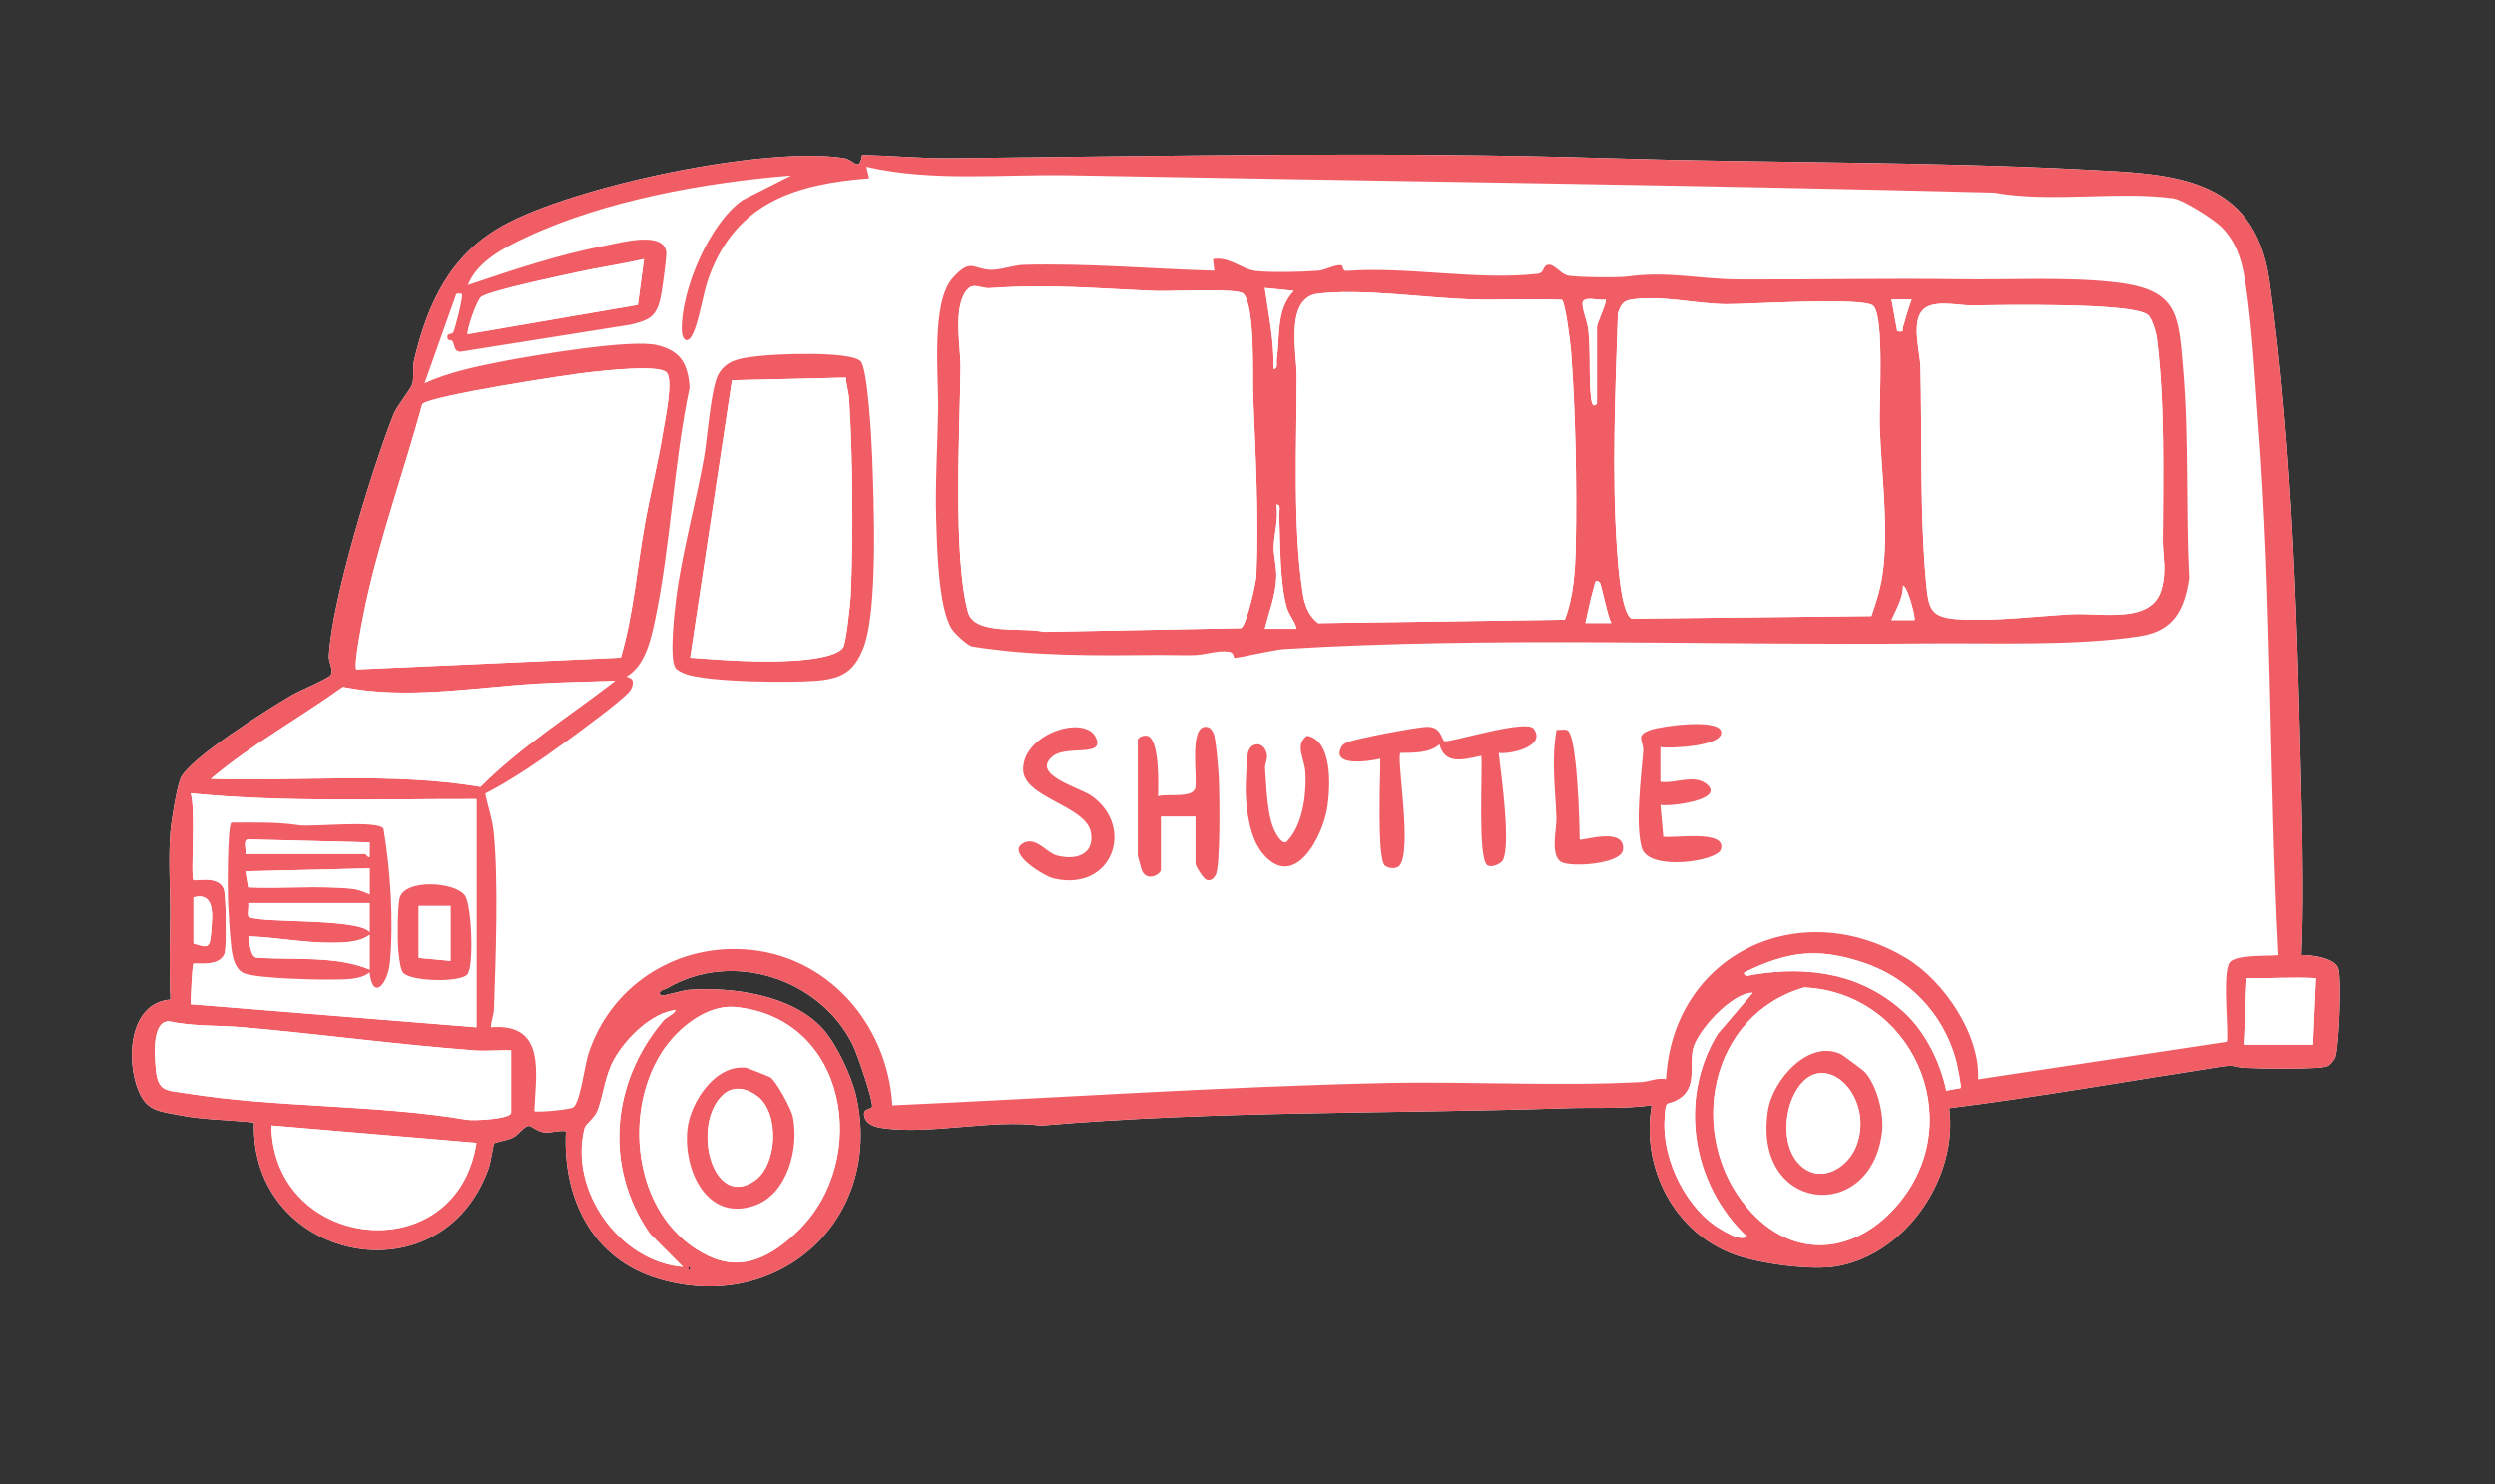 <?xml version="1.0" encoding="UTF-8"?>
<svg id="Ebene_1" data-name="Ebene 1" xmlns="http://www.w3.org/2000/svg" viewBox="0 0 864 513.95">
  <rect x="0" y="0" width="864" height="513.95" fill="#333333" stroke="none"/>
  <defs>
    <style>
      .cls-1 {
        fill: #f05d65;
      }

      .cls-2 {
        fill: #fff;
      }
    </style>
  </defs>
  <path class="cls-2" d="M796.99,330.74c.72-17,.46-34.24.05-51.54-1.4-59.42-2.88-123.02-11.12-181.91-5.15-36.84-34.53-37.02-64.38-38.58-54.32-2.83-109.55-2.25-164.09-3.93-76.22-2.36-152.15-.78-227.92,0-10.38.11-20.63-.93-31-1.11-1.01,6.2-2.79,1.64-6.09,1.11-27.23-4.41-93.99,9.7-118.47,23.44-18.16,10.19-25.86,26.77-30.54,46.46-.69,2.9.04,5.92-.65,8.35-.48,1.7-5.32,7.5-6.5,10.5-7.43,18.88-21.44,64.38-22.39,83.7-.1,2.1,1.7,4.87.66,6.5-.79,1.23-10.86,5.45-13.24,6.83-7.46,4.34-36.22,22.28-38.85,29.15-1.34,3.5-3.15,14.53-3.47,18.54-.76,9.59.01,19.65-.07,29.02s-.38,19.23.11,28.85c-14.6,1.17-15.49,21.46-10.93,31.98,2.92,6.75,7.3,6.75,14.31,8.11,8.08,1.58,17.3,1.6,25.57,2.51-1.5,47.82,64.68,62.35,81.27,15.79.63-1.78,1.6-8.27,1.89-8.6.27-.31,4.96-1.14,6.53-1.98,1.86-.99,4.13-4.27,5.58-4.04.97.15,2.7,1.83,4.86,2.2,2.46.41,5.28-.77,7.86-.36-1.19,23.14,9.04,44.39,32.3,51.2,41.75,12.21,77.64-20.94,68.25-63.25-1.54-6.91-6.82-18.15-11.58-23.42-10.67-11.82-31.38-14.57-46.45-13.51-1.93.14-9.14,2.29-9.51,1.98-1.87-1.56,1.41-2.15,1.97-2.48,22.45-13.3,52.95-3.51,64.39,19.62,1.52,3.08,6.92,18.85,6.68,21.28-.12,1.23-3.58.31-2.65,3.64.76,2.7,3.73,3.49,6.2,3.85,16.52,2.4,37.86-3.12,54.95-.86,60.41-5.2,121.3-4.05,181.97-6.03,9.87-.32,19.67.32,29.49-1-3.83,21.57,7.83,44.2,28.75,51.75,8.67,3.13,26.55,5.58,35.5,3.99,23.95-4.24,41.92-30.82,38.76-54.74,31.25-3.94,62.17-9.44,93.26-14.24,6.53-1.01,3.91-.04,9.21.27,4.47.26,25.78.64,28.5-.56.97-.43,2.48-2.15,2.8-3.2,1.28-4.19,2.15-26.82,1.03-30.58s-9.46-4.8-12.81-4.7Z"/>
  <path class="cls-1" d="M796.99,330.74c3.35-.11,11.71,1.02,12.81,4.7s.25,26.39-1.03,30.58c-.32,1.05-1.83,2.77-2.8,3.2-2.72,1.2-24.03.82-28.5.56-5.29-.31-2.67-1.28-9.21-.27-31.09,4.8-62.01,10.3-93.26,14.24,3.16,23.92-14.81,50.49-38.76,54.74-8.95,1.59-26.84-.86-35.5-3.99-20.91-7.55-32.58-30.18-28.75-51.75-9.81,1.32-19.62.68-29.49,1-60.67,1.98-121.55.83-181.97,6.03-17.09-2.26-38.43,3.26-54.95.86-2.47-.36-5.44-1.14-6.2-3.85-.94-3.33,2.52-2.41,2.65-3.64.24-2.44-5.15-18.21-6.68-21.28-11.44-23.12-41.94-32.92-64.39-19.62-.55.33-3.84.93-1.97,2.48.37.31,7.58-1.84,9.51-1.98,15.08-1.06,35.78,1.7,46.45,13.51,4.76,5.27,10.05,16.5,11.58,23.42,9.4,42.31-26.5,75.46-68.25,63.25-23.27-6.81-33.49-28.06-32.3-51.2-2.58-.41-5.4.78-7.86.36-2.16-.36-3.9-2.04-4.86-2.2-1.45-.23-3.72,3.05-5.58,4.04-1.57.84-6.26,1.67-6.53,1.98-.29.33-1.26,6.82-1.89,8.6-16.6,46.56-82.77,32.04-81.27-15.79-8.27-.91-17.49-.93-25.57-2.51-7.01-1.37-11.39-1.37-14.31-8.11-4.56-10.53-3.66-30.82,10.93-31.98-.49-9.62-.2-19.25-.11-28.85s-.69-19.43.07-29.02c.32-4,2.13-15.04,3.47-18.54,2.63-6.87,31.39-24.81,38.85-29.15,2.38-1.38,12.45-5.59,13.24-6.83,1.04-1.63-.76-4.4-.66-6.5.95-19.32,14.95-64.82,22.39-83.7,1.18-3,6.02-8.81,6.5-10.5.69-2.43-.04-5.45.65-8.35,4.68-19.7,12.38-36.28,30.54-46.46,24.49-13.74,91.24-27.85,118.47-23.44,3.3.53,5.08,5.09,6.09-1.11,10.37.18,20.62,1.22,31,1.11,75.77-.78,151.7-2.36,227.92,0,54.54,1.69,109.77,1.11,164.09,3.93,29.85,1.55,59.23,1.73,64.38,38.58,8.24,58.89,9.72,122.49,11.12,181.91.41,17.29.66,34.54-.05,51.54ZM767.6,77.17c-2.94-2.31-11.77-8.02-15.05-8.48-18.91-2.63-42.77,1.58-62.01-1.99-106.74-2.71-213.39-4-320-6-23.53-.44-47.49,2.33-70.54-2.95l.99,3.99c-25.56,1.98-46.02,8.4-55.45,34.05-2.15,5.83-3.19,14.42-5.47,19.53-1.9,4.25-3.94,2.52-3.99-1.14-.2-13.64,9.43-36.65,20.99-44.86l16.93-8.56c-30.02,2.44-64.56,8.62-91.98,21.5-7.54,3.54-16.83,8.33-20.01,16.48,15.55-5.25,31.59-10.63,47.77-13.72,5.18-.99,20.07-5.18,20.94,2.34.17,1.47-1.49,13.57-1.95,15.65-1.53,6.89-4.06,7.9-10.54,9.46l-58.71,9.34c-2.47-.02-1.93-2.3-2.89-3.72-.36-.54-1.45.03-1.63-.84-.46-2.24,1.46-1.06,1.98-2.21.75-1.64,2.55-9.02,2.81-11.02.27-2.13.86-2.56-1.77-2.27l-11,31c8.47-3.87,18.57-5.97,27.76-7.73,10.72-2.05,43.8-7.67,52.82-5.46,8.2,2.01,10.64,6.56,11.19,14.69-5.54,26.15-6.54,54.82-12.03,80.75-1.45,6.83-3.45,15.54-9.75,19.25-.23.46,3.64-.05,1.47,4.48-1.25,2.62-18.51,15.15-22.16,17.83-8.85,6.49-18.64,13.29-28.29,18.25.91,4.46,2.49,8.89,2.94,13.46,1.67,17.22.69,43.21.09,61.02-.08,2.25-1.02,4.23-1.05,6.45,19.21-1.61,15.52,15.99,15,29.01.57.58,11.69-.47,13.31-1.19,2.52-1.12,4.14-14.71,5.41-18.59,7.57-23.2,29.39-37.68,53.82-36.25,28.96,1.69,49.81,25.91,51.46,54.04,56.87-2.54,113.66-6.48,170.55-7.73,28.81-.63,60.03,1.18,88.8-.34,2.55-.13,5.61-1.57,8.58-1.01,2.42-43.38,46.44-64.2,83.4-41.75,12.9,7.84,25.42,26.37,24.68,41.82l86-12.99c1.07-1.02-1.71-23.59,1.06-27.44,2.04-2.83,13.31-2.17,16.94-2.56-3.28-61.34-2.28-123.12-7.02-184.5-1.2-15.57-2.26-37.93-5.25-52.75-1.27-6.3-4.1-12.36-9.14-16.33ZM222.99,89.75c-7.6,1.71-15.38,2.83-23,4.49-6.1,1.33-29.35,6.2-33.24,8.51-1.59.94-5.42,12.32-4.75,12.99l58.86-10.13,2.13-15.86ZM230.76,128.98c-2.77-2.78-21.29-.6-26.13-.11-7.11.71-55.98,8.23-58.39,11.11-6.19,22.71-14.59,45.97-19.55,68.94-.73,3.38-4.37,21.32-3.26,22.88l91.54-4.08c4.42-15.04,5.57-30.8,8.32-46.2,1.94-10.85,4.69-21.71,6.42-32.58.64-4.06,3.53-17.49,1.05-19.97ZM213,235.75c-9.11.35-18.39.44-27.49,1-22.12,1.37-44.88,5.51-66.78,1.14-15.09,10.82-31.52,19.85-45.73,31.84,31.11.94,62.59-2.41,93.39,2.77,14.03-14.06,30.99-24.62,46.61-36.75ZM165,276.74c-32.93-.1-66.16,1.2-99.01-1.99,1.87,4.46-.07,28.94,1,30,.61.61,8.35-1.81,10.48,3.02.84,1.9,1,20.06.33,22.28-1.51,5.02-10.39,3.26-10.81,3.69-.49.5-.92,12.18-1,14.01l99,7.99v-79ZM67,326.74c4.86,1.48,5.62,1.8,6.05-3.45.46-5.59,1.77-14.53-6.05-12.55v16ZM679,376.73c.34-.36-1.29-8.41-1.68-9.8-4.52-16.2-16.4-28.45-32.31-33.69s-26.25-3.71-41,3.52c-.24,1.8,2.18.92,3.24.74,19.45-3.19,38.19-.23,52.79,13.68,6.98,6.66,12.07,17.17,13.97,26.57.91-.41,4.81-.84,4.99-1.02ZM777,361.74h24l1.01-23.01c-8.01-.49-15.96.17-24.01,0l-.99,23.01ZM624.77,341.93c-32.98,9.58-40.89,51.12-19.74,76.28,15.73,18.71,38.07,16.39,52.95-1.99,23.61-29.16,3.9-72.65-33.21-74.29ZM607,343.75c-7.18-.15-19.5,13.43-20.77,19.72-1.18,5.8,1.52,13.24-4.87,17.15-4.46,2.73-4.54-.74-4.95,7.53-.69,13.74,7.79,31,19.9,37.78,2.39,1.34,6.15,3.74,8.69,2.31-19.02-17.83-24.03-47.61-10.19-70.2l12.19-14.3ZM276.42,426.16c25.24-24.65,16.98-73.8-21.86-77.46-10-.94-20.26,7.66-25.4,15.7-14.17,22.16-9.13,58.52,16.16,70.52,12.13,5.76,22.27-.14,31.1-8.76ZM234,349.75c-8.43.87-17.42,9.95-21.38,17.1-3.2,5.77-3.52,11.71-5.58,17.43-1.1,3.06-4.22,4.86-4.61,6.35-5.51,21.35,11.92,46.26,34.06,48.11l-11.47-11.53c-16.02-23.09-13.32-52.32,4.44-73.51,1.51-1.81,3.7-2.22,4.53-3.95ZM177,363.74c-4.13-.2-8.36.3-12.49,0-26.66-1.97-53.41-5.64-80.01-7.99-8.65-.76-17.43-.27-26.01-2.1-6,.08-4.95,12.04-4.53,16.64.73,8,3.79,7.21,10.68,8.32,31.03,5.02,65.56,3.83,96.88,9.12,2.08.47,15.49-.15,15.49-2.49v-21.5ZM165,395.75l-71.01-6.01c.6,43.5,64.12,50.63,71.01,6.01ZM238.5,438.74v1c.65-.33.65-.67,0-1Z"/>
  <path class="cls-2" d="M230.76,128.98c2.48,2.49-.41,15.91-1.05,19.97-1.72,10.87-4.47,21.74-6.42,32.58-2.76,15.4-3.9,31.16-8.32,46.2l-91.54,4.08c-1.11-1.57,2.52-19.5,3.26-22.88,4.96-22.97,13.36-46.23,19.55-68.94,2.42-2.88,51.28-10.4,58.39-11.11,4.85-.49,23.37-2.67,26.13.11Z"/>
  <path class="cls-2" d="M624.77,341.93c37.11,1.64,56.82,45.12,33.21,74.29-14.88,18.38-37.21,20.71-52.95,1.99-21.15-25.16-13.24-66.71,19.74-76.28ZM637.65,365.12c-11.34-5.48-23.76,8.89-25.41,19.37-5.56,35.35,35.65,39.73,39.5,7.51.74-6.19-1.75-16.29-6.09-20.9-.44-.46-7.56-5.75-8.01-5.97Z"/>
  <path class="cls-2" d="M276.42,426.16c-8.83,8.62-18.97,14.52-31.1,8.76-25.29-12-30.33-48.36-16.16-70.52,5.14-8.04,15.4-16.64,25.4-15.7,38.84,3.65,47.09,52.81,21.86,77.46ZM266.72,373.03c-.38-.24-7.86-3.21-8.3-3.27-10.68-1.42-19.49,12.07-20.41,21.5-1.36,13.99,6.75,31.88,23.23,26.22,11.45-3.93,15.55-19.88,13.32-30.79-.56-2.74-5.77-12.35-7.84-13.66Z"/>
  <path class="cls-2" d="M165,276.74v79s-99.01-7.99-99.01-7.99c.08-1.84.51-13.51,1-14.01.42-.43,9.31,1.33,10.81-3.69.67-2.23.51-20.38-.33-22.28-2.13-4.83-9.87-2.41-10.48-3.02-1.06-1.06.88-25.54-1-30,32.84,3.19,66.07,1.89,99.01,1.99ZM132.79,286.96c-2.2-3.08-24.84-.45-29.34-1.17-7.63-1.17-15.53-.93-23.31-.9-1.44.92-1.35,23.92-1.19,27.4.21,4.66.62,11.32,1.15,15.85.39,3.33,1.32,7.9,4.79,9.03,5.14,1.67,23.71,2.14,29.82,2.04,4.35-.07,9.91.21,13.27-2.46,1.23,10.15,6.38,3.82,7.05-3.46,1.31-14.24.18-32.3-2.24-46.32ZM161.77,337.51c2.43-2.35,1.64-23.7-.73-27.31-3.21-4.88-21.43-6.06-22.72,1.18-.65,3.66-.7,14.05-.35,17.9.16,1.82.64,6.17,1.55,7.45,2.24,3.12,19.32,3.63,22.26.78Z"/>
  <path class="cls-2" d="M213,235.75c-15.62,12.13-32.58,22.69-46.61,36.75-30.79-5.18-62.27-1.83-93.39-2.77,14.21-11.99,30.64-21.02,45.73-31.84,21.9,4.38,44.66.23,66.78-1.14,9.1-.56,18.38-.65,27.49-1Z"/>
  <path class="cls-2" d="M177,363.74v21.5c0,2.34-13.41,2.96-15.49,2.49-31.32-5.29-65.85-4.1-96.88-9.12-6.88-1.11-9.95-.32-10.68-8.32-.42-4.6-1.46-16.57,4.53-16.64,8.58,1.83,17.36,1.34,26.01,2.1,26.61,2.35,53.35,6.02,80.01,7.99,4.13.31,8.36-.19,12.49,0Z"/>
  <path class="cls-2" d="M165,395.75c-6.89,44.62-70.41,37.49-71.01-6.01l71.01,6.01Z"/>
  <path class="cls-2" d="M234,349.75c-.83,1.74-3.02,2.14-4.53,3.95-17.76,21.2-20.46,50.42-4.44,73.51l11.47,11.53c-22.14-1.85-39.57-26.77-34.06-48.11.39-1.5,3.51-3.29,4.61-6.35,2.05-5.72,2.38-11.66,5.58-17.43,3.96-7.15,12.95-16.23,21.38-17.1Z"/>
  <path class="cls-2" d="M222.99,89.75l-2.13,15.86-58.86,10.13c-.67-.67,3.16-12.05,4.75-12.99,3.89-2.32,27.14-7.18,33.24-8.51,7.62-1.66,15.4-2.77,23-4.49Z"/>
  <path class="cls-2" d="M607,343.75l-12.19,14.3c-13.84,22.59-8.83,52.37,10.19,70.2-2.54,1.42-6.3-.98-8.69-2.31-12.11-6.78-20.59-24.05-19.9-37.78.41-8.28.49-4.8,4.95-7.53,6.38-3.91,3.69-11.35,4.87-17.15,1.27-6.29,13.59-19.87,20.77-19.72Z"/>
  <path class="cls-2" d="M679,376.73c-.17.19-4.08.61-4.99,1.02-1.9-9.4-6.99-19.92-13.97-26.57-14.6-13.91-33.35-16.87-52.79-13.68-1.06.17-3.48,1.05-3.24-.74,14.75-7.23,25.21-8.72,41-3.52s27.79,17.49,32.31,33.69c.39,1.39,2.02,9.44,1.68,9.8Z"/>
  <path class="cls-2" d="M777,361.74l.99-23.01c8.05.17,16-.49,24.01,0l-1.01,23.01h-24Z"/>
  <path class="cls-2" d="M67,326.74v-16c7.82-1.98,6.51,6.96,6.05,12.55-.43,5.25-1.19,4.93-6.05,3.45Z"/>
  <path d="M238.5,438.74c.65.33.65.67,0,1v-1Z"/>
  <path class="cls-1" d="M464.76,92c.25.14.19,2.13,1.67,1.82,21.08-1.57,45.38,3.41,66.11,1,2.46-.29,1.52-3.14,3.93-3.14,1.85,0,4.08,3.12,6.21,3.7,2.72.73,17.79.83,20.87.41,14.33-1.99,24.63.93,38.9,1,25.35.11,50.91-.45,76-.08,17.31.25,38.2-.92,54.92,1.17,21.05,2.63,21.01,11.24,22.62,30.38,2.01,23.99.82,47.99,2.05,72.03-1.66,10.96-5.32,18.19-16.99,20.01-22.56,3.51-51.36,2.25-74.51,2.5-72.82.78-149.92-2.49-222.03,1.97-3.33.21-16.05,3.15-16.9,3.04-.68-.09-.1-1.87-2.03-2.14-4.1-.57-8.05,1.08-12.07,1.18s-7.98-.08-11.96-.05c-21.83.17-43.56.52-65.11-2.97-1.84-.73-5.88-4.48-6.89-6.11-4.61-7.43-5.04-28.12-5.34-37.54-.39-12.16.46-25.83.67-38.07.2-12.06-2.58-37.38,5.1-45.9,6.06-6.72,6.82-3.24,12.67-2.77,3.28.26,8.28-1.62,11.84-1.72,22.07-.6,44.04,1.39,66.04,2.04l-.49-4c5.2-1.15,10.11,3.46,14.45,4.04,5.03.67,16.74.39,22.05-.04,2.47-.2,6.68-2.6,8.25-1.75ZM429.79,217.52c1.89-1.07,5.18-15.45,5.3-18.28.86-20.14-.29-41.71-1.11-61.95-.28-6.88.76-31.27-3.45-35.57-1.95-1.99-25.15-.74-30.07-.93-20.94-.82-36.65-2.49-57.96-.96-2.26.16-5.23-1.84-7.24.18-5.51,5.54-2.57,19.97-2.63,27.08-.19,21.53-2.7,65.61,2.6,84.94,2.23,8.11,19.15,5.03,26.23,6.77l68.34-1.27ZM448,100.75l-10-1.01c1.31,9.27,3.31,18.58,3.01,27.99,1.69.24.97-2.13,1.15-3.4,1.15-8.18-.31-17.12,5.84-23.58ZM540.87,103.87c-10.74-.49-21.63.2-32.33-.19-15.8-.58-36.82-3.74-52.05-1.96-11.62,1.35-7.44,20.41-7.43,28.47.01,23.57-1.39,51.89,2.06,74.94.64,4.31,1.85,7.87,5.34,10.66l85.42-1.19c3.15-8.22,3.65-17.62,3.81-26.36.39-20.28-.1-46.72-1.69-66.99-.2-2.55-1.96-16.63-3.12-17.38ZM553,139.74v-26.5c0-1.32,3.66-8.9,3-9.49-1.69.64-8.17-1.6-8.01,1.49.15,2.93,1.65,5.92,2.01,9.01.9,7.67.09,16.84,1,24.01.19,1.47.78,3.11,2,1.48ZM648.76,105.98c-3.22-3.22-43.72-.52-51.1-.61-10.51-.14-21.7-3.07-32.22-1.67-3.48.46-4.07,1.74-5.18,4.82-.87,26.15-2.14,55.6-.31,81.77.33,4.66,1.36,21.93,5.05,23.95l83.05-.9c1.65-4.57,3.12-9.4,3.82-14.21,2.36-16.07-.43-35.65-.93-51.84-.23-7.39,1.66-37.46-2.19-41.3ZM662,103.75h-6.99s2,11,2,11c2.62.29,1.59-.03,2.01-1.47.95-3.22,1.79-6.39,2.98-9.52ZM743.72,109.04c-5.42-4.36-51.49-3.33-61.26-3.25-4.46.04-13.62-2.28-16.94,1.97-3.57,4.55-.6,14.18-.47,19.44.57,23.91-.25,50.58,1.92,74.08.9,9.7,1.36,12.6,11.59,13.2,12.19.71,26.63-1.12,38.9-1.78,10.2-.54,27.92,3.55,31.1-8.9,1.74-6.84.35-10.62.36-16.57.06-22.3.75-47.83-2.03-69.87-.26-2.08-1.62-7.08-3.17-8.32ZM448.99,217.74c-.53-2.71-2.44-4.31-3.31-7.18-2.52-8.26-2.35-23.21-2.68-32.33-.04-1.21.75-3.72-.99-3.48.86,4.8-.81,10.21-.91,14.6-.08,3.23,1.08,6.77.88,10.88-.29,6.1-2.51,11.68-3.98,17.5h10.99ZM553.99,201.75c-1.65-1.63-1.69.35-2.01,1.45-1.19,4.04-2.02,8.42-2.97,12.54h8.99c-1.32-2.13-3.49-13.48-4.01-13.99ZM663,214.74c.46-.44-2.21-11.45-3.99-11.99.06,4.31-2.34,8.16-4.01,11.99h8Z"/>
  <path class="cls-1" d="M262.52,123.36c5.92-.78,32.19-1.85,35.54,1.81,2.47,2.7,3.79,27.64,3.98,33.01.54,15.68,2.16,54.05-3.29,66.81-2.82,6.62-6.16,9.43-13.52,10.48-8.24,1.18-41.02.87-48.23-2.25-1.03-.45-2.44-1.01-3.08-1.92-2.22-3.1-.41-19.18.2-23.96,1.98-15.59,6.71-32.66,9.59-48.41,1.22-6.67,2.44-25.28,5.29-29.71,3.18-4.97,8.22-5.17,13.53-5.88ZM292.95,130.8l-39.49.91-14.46,96.04c11.8.87,24.65,1.79,36.49.99,4-.27,14.53-1.22,16.57-4.68.94-1.6,2.44-15.18,2.56-17.98.87-19.76.7-48.22-.58-67.86-.16-2.52-1.01-4.9-1.09-7.41Z"/>
  <path class="cls-1" d="M500.15,256.65c1.36.78,28.39-7.79,30.95-4.31,4.51,6.14-8.02,8.96-12.1,8.41.83,7.35,4.23,31.43,1.5,37-.78,1.6-4.15,2.8-5.43,1.92-3.44-2.38-1.59-32.28-2.09-37.92-5.82,1.2-12.65,3.41-14.49-4-3.34,3.12-9.13,2.94-13.51,2.99-1.55,1.49,4.3,33.99-.41,39.12-1.25,1.22-3.68.9-4.93-.04-2.92-2.2-1.57-31.13-1.66-37.07-4.26,1.02-17.03,2.76-13.5-4.02.51-.98,1.29-1.34,2.26-1.73,3.23-1.3,24.49-5.39,27.8-5.3,4.62.12,4.72,4.45,5.59,4.95Z"/>
  <path class="cls-2" d="M650.72,261.51c-.21.47-4.65,4.23-3.72,7.23,10,2.21,12.05,11.94,6.84,20.35-4.02,6.49-18.93,14.24-25.79,9.12-4.83-3.6-3.05-34.37-2.06-41.45l-4.99,1.99c1.14-12.08,21.48-16.4,28-6.5,1.51,2.29,2.86,6.66,1.72,9.27ZM632,267.74c3.17.7,11.9-7.08,11.97-9.47.2-6.92-11.97-5.54-11.97-4.53v14ZM637.74,274.99c-1.47.27-4.08.83-4.61,2.39-.46,1.35-.44,10.16-.13,11.86,1.07,5.88,12.31-1.16,14.44-4.54,4.98-7.9-2.34-11.05-9.7-9.7Z"/>
  <path class="cls-1" d="M414,282.74h-12v18.5c0,1.44-4.56,4.24-6.46.46-.22-.44-1.54-5.18-1.54-5.46v-40c0-.85,2.07-1.8,3.39-1.4,4.2,1.26,3.75,17.08,3.61,20.9,3.09-.99,11.73.85,12.87-2.7.98-3.06-2.25-21.37,3.63-21.35,1.51,0,2.2,1.11,2.75,2.3.81,1.78,1.64,12.32,1.79,15.21.27,5.17.65,31.33-1.14,33.94-.63.92-1.13,1.72-2.4,1.66-1.57.46-4.5-5.2-4.5-5.56v-16.5Z"/>
  <path class="cls-1" d="M364.32,262.07c-7.28,6.48,9.6,10.56,13.91,13.72,14.97,10.94,6.78,33.07-13.24,28.47-3.45-.79-16.23-8.64-11.03-12.05,4.54-2.98,8.28,3.06,12.01,4.06,6.4,1.72,12.98-.15,11.84-7.76-1.44-9.58-23.48-12.1-23.53-22.06-.06-12.82,23.03-19.75,25.58-10.03,1.47,5.59-10.98,1.6-15.53,5.65Z"/>
  <path class="cls-1" d="M574.99,258.74v12.01c5.19.71,11.43-2.67,15.8.65,7.26,5.52-12.4,8.04-15.79,7.35l.99,11c3.6.67,22-2.53,19.94,4.37-1.28,4.29-24.95,7.66-27.36-.41s-.22-24.85.46-33.51c.29-3.67-3.08-5.41,2.49-7.42,3.79-1.37,23.42-4.04,24.47.49,1.2,5.19-17.7,6.01-21,5.48Z"/>
  <path class="cls-2" d="M685.65,291.4c-10.73,12.63-20.74.11-23.38-11.43-1.02-4.46-1.9-25,.77-27.18.82-.67,4.26-.15,4.81,1.6,1.43,4.46.27,15.92,1.37,21.63,5.24,27.09,16.47,3.01,14.66-12.66-.39-3.39-5.31-12.58,1.61-12.64,2.95-.03,5.85,7.34,6.26,9.77,1.23,7.25-1.24,25.19-6.11,30.92Z"/>
  <path class="cls-2" d="M717.75,288.48c8.52-8.05-8.48-15.26-12.96-18.8-13.53-10.72,6.13-25.43,15.14-19.37,3.03,2.04,2.55,5.3-.64,6.23-3.99,1.16-9.4-.56-11.29,5.67.34,1.38,12.96,7.84,15.44,10.6,12.61,14.06-3.82,32.17-18.36,23.36-3.01-1.82-5.27-4.89-3.58-8.41,2.69-5.6,10.26,6.38,16.24.73Z"/>
  <path class="cls-1" d="M452.63,254.8c8.83,1.57,8.04,17.31,7.11,24.18-1.44,10.58-11.62,30.2-22.74,16.26-4.18-5.24-5.45-14.6-5.62-21.17-.06-2.26.37-12.08.83-13.62,1.07-3.58,5.29-3.71,6.39.28.61,2.18-.64,3.61-.5,5.41.54,6.71.58,17.44,4.04,22.96.65,1.03,1.81,2.84,3.24,2.6,5.73-5.59,7.16-16.65,6.64-24.49-.3-4.56-3.79-9.29.6-12.4Z"/>
  <path class="cls-1" d="M542.83,252.93c3.32,1.92,4.2,32.43,4.18,37.81.6.64,15.76-4.64,15.04,3.45-.45,5.09-17.91,6.24-21.36,4.36-4.02-2.19-1.58-11.83-1.72-15.33-.41-10.28-1.81-19.98.04-30.48,1.19.15,2.85-.38,3.82.19Z"/>
  <path class="cls-1" d="M637.65,365.12c.45.22,7.57,5.51,8.01,5.97,4.34,4.61,6.83,14.71,6.09,20.9-3.85,32.23-45.06,27.84-39.5-7.51,1.65-10.48,14.07-24.84,25.41-19.37ZM623.34,403.41c7.15,6.94,16.9.89,19.71-7.12,6.33-18.03-13.61-35.67-22.25-16.25-3.11,6.98-3.27,17.73,2.54,23.37Z"/>
  <path class="cls-1" d="M266.72,373.03c2.07,1.31,7.28,10.92,7.84,13.66,2.23,10.91-1.87,26.86-13.32,30.79-16.47,5.65-24.58-12.23-23.23-26.22.91-9.43,9.73-22.92,20.41-21.5.44.06,7.92,3.03,8.3,3.27ZM250.35,379.09c-11.18,10.43-3.64,40.17,11.14,29.65,7.67-5.46,8.5-23.04,1-29-3.57-2.84-8.47-4.09-12.15-.65Z"/>
  <path class="cls-1" d="M132.79,286.96c2.42,14.02,3.56,32.08,2.24,46.32-.67,7.28-5.82,13.61-7.05,3.46-3.36,2.67-8.92,2.39-13.27,2.46-6.11.09-24.68-.38-29.82-2.04-3.47-1.13-4.4-5.69-4.79-9.03-.53-4.52-.94-11.19-1.15-15.85-.16-3.48-.25-26.48,1.19-27.4,7.78-.02,15.68-.26,23.31.9,4.5.72,27.14-1.9,29.34,1.17ZM85,295.74h41.5c.21,0,1.14,1.5,1.49,1l.02-5-41.49-1.03c-2.76-.46-1.15,3.38-1.51,5.04ZM128,300.74l-43,1,.94,5.57c11.15.5,24.34-.65,35.57.43,2.37.23,4.4.97,6.49,2v-9ZM127.99,312.75h-42c.16,1.4-.27,3.11-.06,4.41.46,2.84,37.78.48,42.05,5.58v-10ZM127.99,323.74c-3.56,2.69-9.03,2.7-13.45,2.73-9.26.05-19.3-1.94-28.55-2.21.47,2,.64,6.67,2.64,7.36,12.83.95,27.35-.8,39.36,4.13v-12Z"/>
  <path class="cls-1" d="M161.77,337.51c-2.94,2.85-20.02,2.33-22.26-.78-.92-1.28-1.39-5.63-1.55-7.45-.34-3.85-.3-14.24.35-17.9,1.29-7.24,19.51-6.06,22.72-1.18,2.38,3.61,3.16,24.96.73,27.31ZM156,313.74h-11v18l11,1v-19Z"/>
  <path class="cls-2" d="M429.79,217.52l-68.34,1.27c-7.08-1.74-24,1.34-26.23-6.77-5.3-19.33-2.79-63.41-2.6-84.94.06-7.1-2.88-21.53,2.63-27.08,2.01-2.02,4.98-.02,7.24-.18,21.31-1.52,37.02.14,57.96.96,4.92.19,28.12-1.06,30.07.93,4.21,4.31,3.17,28.69,3.45,35.57.82,20.24,1.97,41.82,1.11,61.95-.12,2.83-3.41,17.21-5.3,18.28Z"/>
  <path class="cls-2" d="M540.87,103.87c1.16.75,2.92,14.83,3.12,17.38,1.59,20.27,2.08,46.71,1.69,66.99-.17,8.75-.66,18.14-3.81,26.36l-85.42,1.19c-3.49-2.79-4.7-6.35-5.34-10.66-3.45-23.05-2.04-51.38-2.06-74.94,0-8.06-4.19-27.12,7.43-28.47,15.23-1.78,36.25,1.38,52.05,1.96,10.7.39,21.6-.3,32.33.19Z"/>
  <path class="cls-2" d="M648.76,105.98c3.84,3.85,1.96,33.91,2.19,41.3.5,16.2,3.29,35.78.93,51.84-.71,4.81-2.18,9.64-3.82,14.21l-83.05.9c-3.69-2.02-4.73-19.29-5.05-23.95-1.83-26.17-.56-55.63.31-81.77,1.11-3.07,1.7-4.35,5.18-4.82,10.52-1.4,21.7,1.54,32.22,1.67,7.38.1,47.88-2.61,51.1.61Z"/>
  <path class="cls-2" d="M743.72,109.04c1.55,1.25,2.9,6.24,3.17,8.32,2.79,22.04,2.1,47.57,2.03,69.87-.02,5.96,1.38,9.74-.36,16.57-3.18,12.46-20.9,8.36-31.1,8.9-12.27.66-26.71,2.49-38.9,1.78-10.23-.6-10.7-3.5-11.59-13.2-2.17-23.5-1.36-50.17-1.92-74.08-.12-5.27-3.09-14.89.47-19.44,3.33-4.25,12.49-1.94,16.94-1.97,9.77-.08,55.84-1.11,61.26,3.25Z"/>
  <path class="cls-2" d="M448.99,217.74h-10.99c1.47-5.82,3.69-11.4,3.98-17.5.19-4.11-.96-7.65-.88-10.88.1-4.39,1.77-9.8.91-14.6,1.74-.24.95,2.27.99,3.48.33,9.12.16,24.07,2.68,32.33.87,2.87,2.79,4.47,3.31,7.18Z"/>
  <path class="cls-2" d="M553,139.74c-1.23,1.62-1.81-.01-2-1.48-.92-7.17-.11-16.34-1-24.01-.36-3.09-1.86-6.08-2.01-9.01-.16-3.09,6.31-.85,8.01-1.49.67.59-3,8.17-3,9.49v26.5Z"/>
  <path class="cls-2" d="M448,100.75c-6.15,6.46-4.69,15.41-5.84,23.58-.18,1.27.54,3.64-1.15,3.4.3-9.41-1.7-18.72-3.01-27.99l10,1.01Z"/>
  <path class="cls-2" d="M553.99,201.75c.52.51,2.69,11.86,4.01,13.99h-8.99c.95-4.11,1.78-8.49,2.97-12.54.32-1.11.36-3.09,2.01-1.45Z"/>
  <path class="cls-2" d="M663,214.74h-8c1.67-3.83,4.07-7.69,4.01-11.99,1.77.55,4.45,11.55,3.99,11.99Z"/>
  <path class="cls-2" d="M662,103.75c-1.19,3.14-2.02,6.3-2.98,9.52-.43,1.44.61,1.76-2.01,1.47l-2-11h6.99Z"/>
  <path class="cls-2" d="M292.95,130.8c.08,2.51.93,4.89,1.09,7.41,1.28,19.64,1.45,48.1.58,67.86-.12,2.8-1.62,16.38-2.56,17.98-2.03,3.46-12.57,4.41-16.57,4.68-11.84.8-24.7-.12-36.49-.99l14.46-96.04,39.49-.91Z"/>
  <path class="cls-2" d="M637.74,274.99c7.36-1.34,14.69,1.8,9.7,9.7-2.13,3.38-13.38,10.42-14.44,4.54-.31-1.7-.33-10.5.13-11.86.53-1.56,3.14-2.12,4.61-2.39Z"/>
  <path class="cls-2" d="M632,267.74v-14c0-1.01,12.17-2.39,11.97,4.53-.07,2.38-8.8,10.17-11.97,9.47Z"/>
  <path class="cls-2" d="M623.34,403.41c-5.81-5.63-5.65-16.38-2.54-23.37,8.64-19.42,28.58-1.78,22.25,16.25-2.81,8.01-12.56,14.05-19.71,7.12Z"/>
  <path class="cls-2" d="M250.35,379.09c3.68-3.44,8.58-2.19,12.15.65,7.5,5.96,6.67,23.54-1,29-14.78,10.52-22.32-19.22-11.14-29.65Z"/>
  <path class="cls-2" d="M127.99,323.74v12c-12.01-4.93-26.53-3.17-39.36-4.13-2.01-.69-2.17-5.36-2.64-7.36,9.25.27,19.29,2.26,28.55,2.21,4.42-.02,9.89-.03,13.45-2.73Z"/>
  <path class="cls-2" d="M128,300.74v9c-2.1-1.03-4.13-1.77-6.5-2-11.23-1.07-24.42.08-35.57-.43l-.94-5.57,43-1Z"/>
  <path class="cls-2" d="M127.99,312.75v10c-4.27-5.1-41.59-2.74-42.05-5.58-.21-1.3.22-3.01.06-4.42h42Z"/>
  <path class="cls-2" d="M85,295.74c.36-1.66-1.25-5.5,1.51-5.04l41.49,1.03-.02,5c-.35.5-1.28-1-1.49-1h-41.5Z"/>
  <polygon class="cls-2" points="156 313.74 156 332.74 145 331.74 145 313.74 156 313.74"/>
</svg>